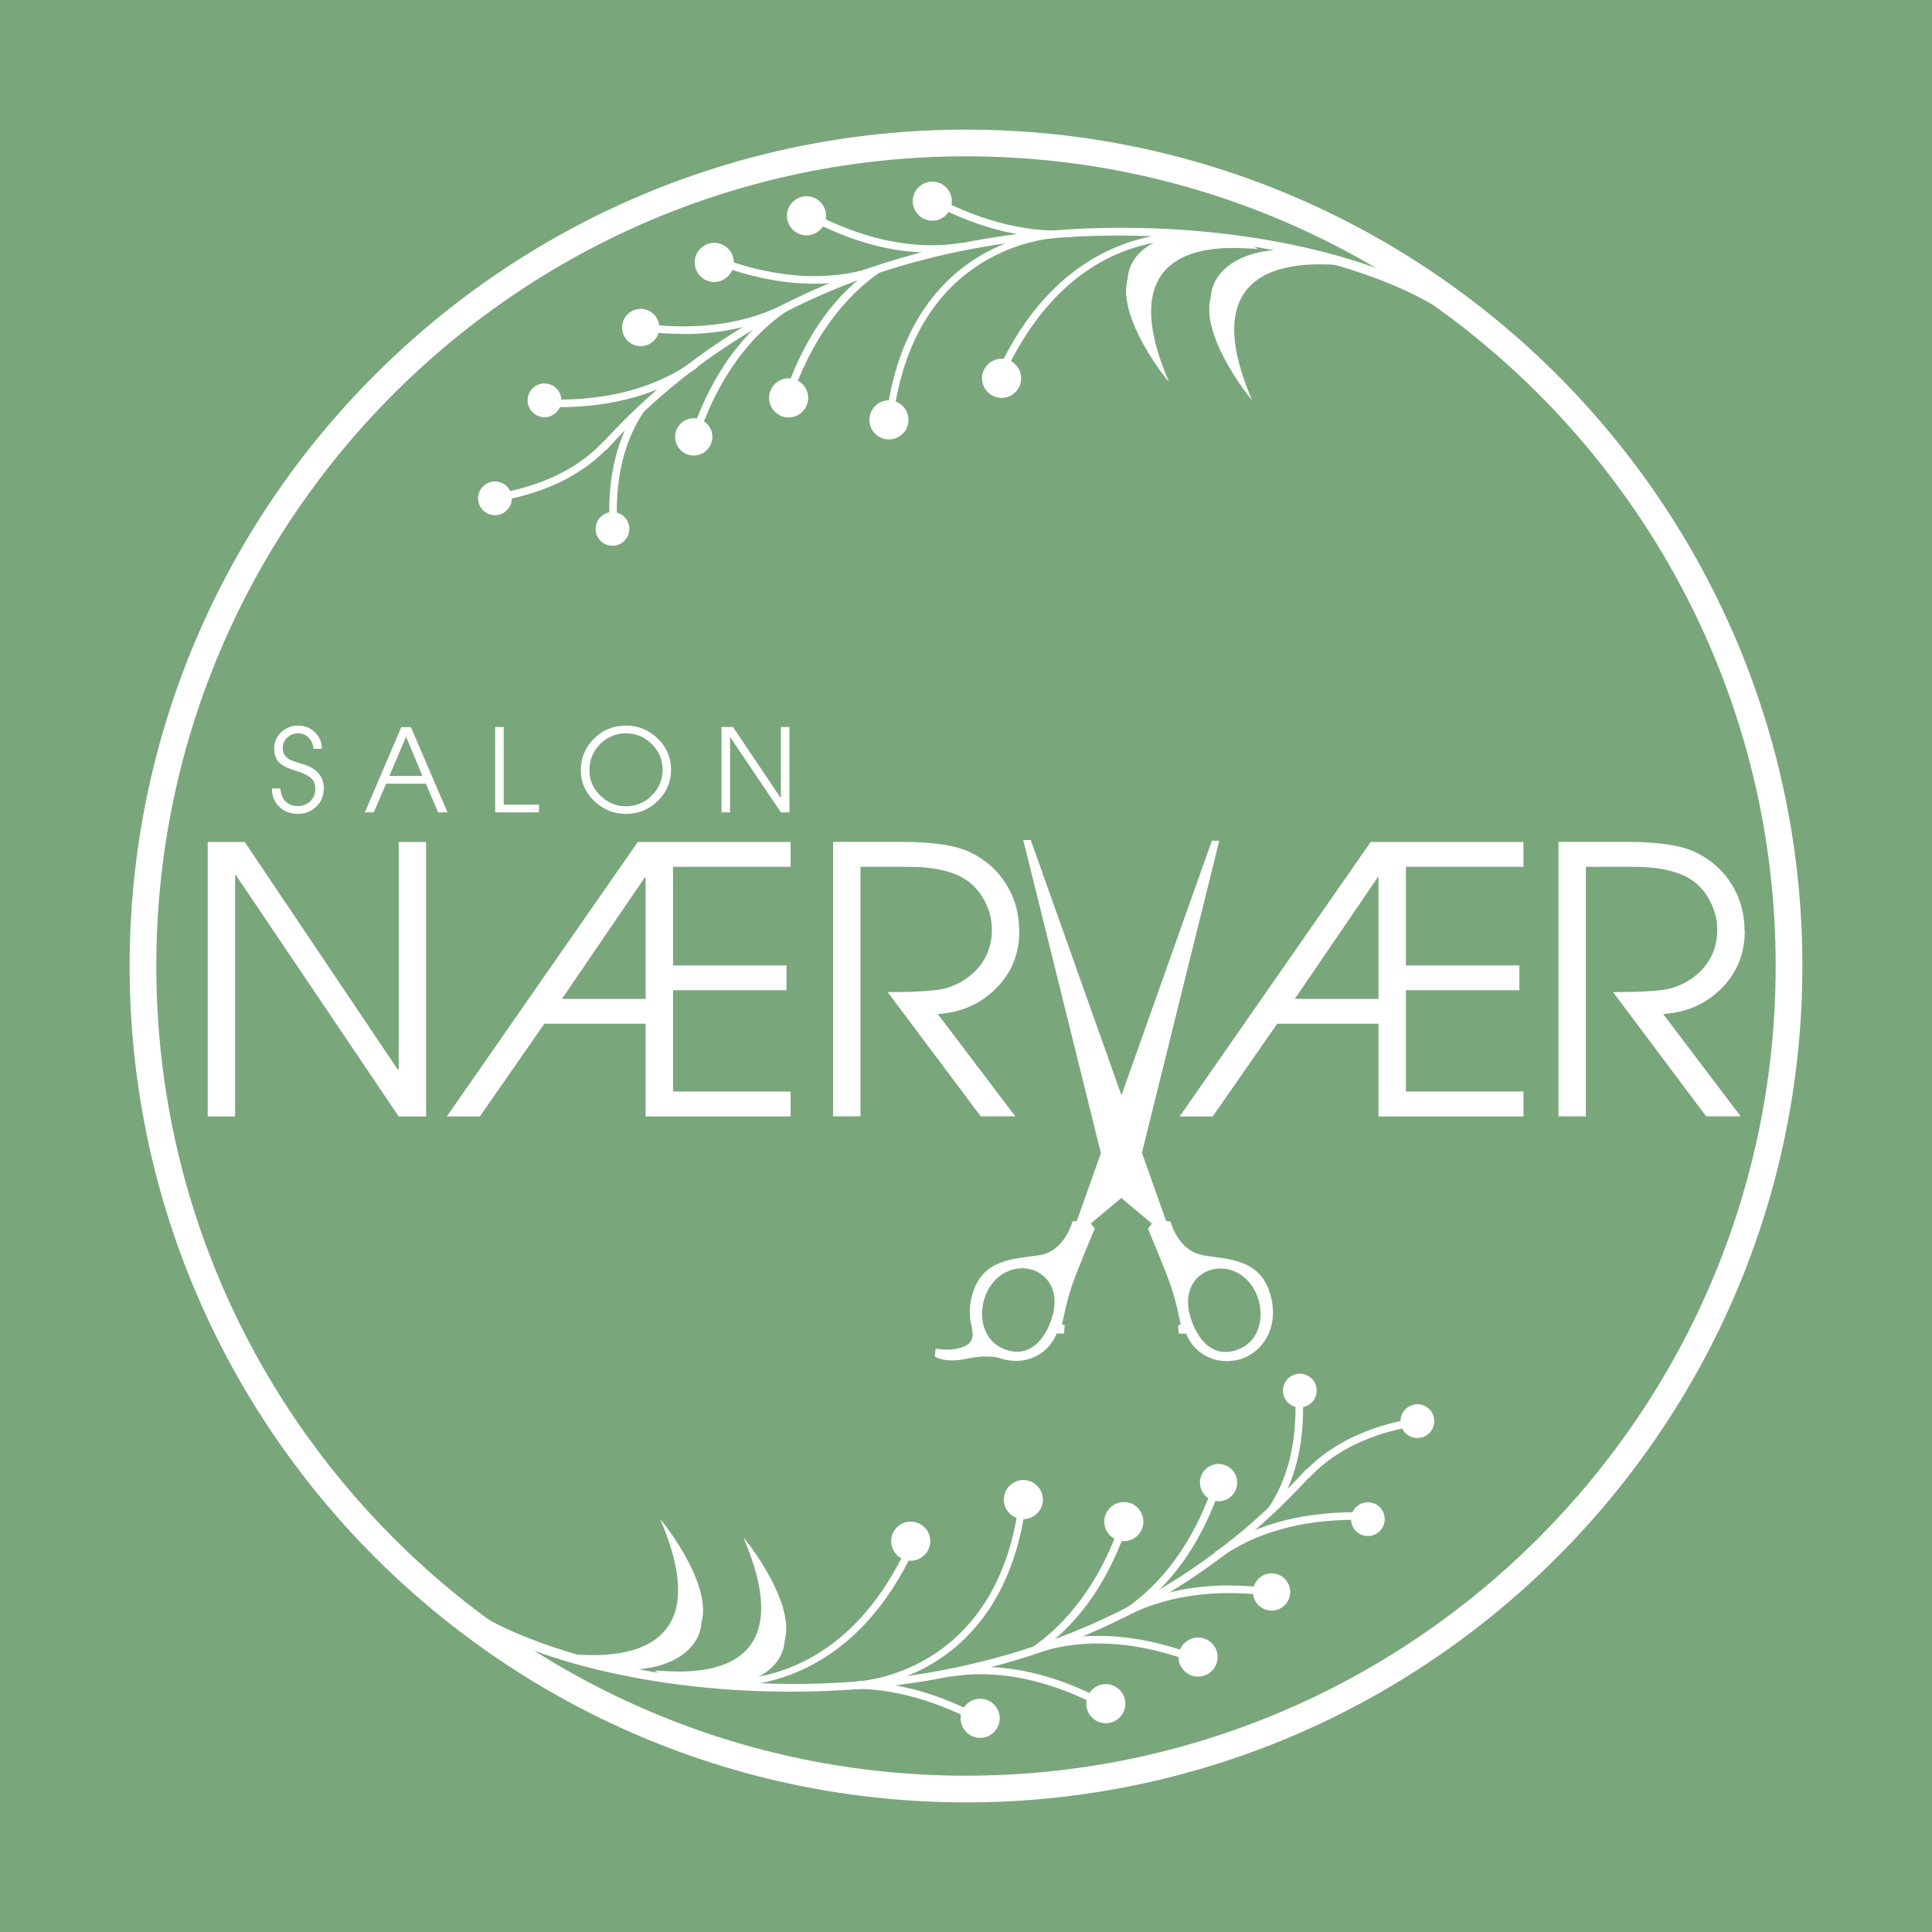 <?xml version="1.0" encoding="UTF-8"?>
<svg id="Layer_2" data-name="Layer 2" xmlns="http://www.w3.org/2000/svg" xmlns:xlink="http://www.w3.org/1999/xlink" viewBox="0 0 165 165">
  <defs>
    <style>
      .cls-1 {
        fill: #fff;
      }

      .cls-2 {
        fill: #7aa67c;
      }

      .cls-3 {
        clip-path: url(#clippath-1);
      }

      .cls-4 {
        clip-path: url(#clippath);
      }

      .cls-5 {
        fill: none;
      }
    </style>
    <clipPath id="clippath">
      <rect class="cls-5" y="0" width="165" height="165"/>
    </clipPath>
    <clipPath id="clippath-1">
      <rect class="cls-5" y="0" width="165" height="165"/>
    </clipPath>
  </defs>
  <g id="Layer_1-2" data-name="Layer 1">
    <g class="cls-4">
      <rect class="cls-2" y="0" width="165" height="165"/>
      <g class="cls-3">
        <path class="cls-1" d="M27.65,67.37c0,.6-.21,1.11-.64,1.52-.43,.41-.95,.62-1.55,.62-.65,0-1.18-.2-1.6-.6-.42-.4-.63-.92-.64-1.57h.73c.02,.45,.16,.82,.43,1.09,.27,.28,.63,.41,1.08,.41,.41,0,.75-.14,1.04-.42,.29-.28,.43-.62,.43-1.03,0-.44-.14-.77-.43-.99-.29-.22-.69-.41-1.19-.56-.3-.09-.55-.18-.74-.26-.19-.08-.39-.19-.58-.33-.19-.14-.34-.32-.43-.54-.09-.22-.14-.48-.14-.78,0-.56,.2-1.03,.6-1.4,.4-.37,.88-.56,1.45-.56s1.04,.19,1.43,.57c.39,.38,.59,.85,.59,1.41h-.73c0-.35-.13-.66-.38-.93-.25-.26-.56-.39-.91-.39s-.68,.12-.94,.36c-.26,.24-.38,.54-.38,.91,0,.14,.02,.26,.05,.37,.03,.11,.09,.21,.17,.29,.08,.09,.15,.16,.22,.21,.06,.06,.17,.11,.31,.17,.14,.06,.25,.1,.31,.12,.06,.02,.18,.06,.35,.11s.28,.08,.32,.09c1.19,.36,1.78,1.06,1.78,2.11"/>
        <path class="cls-1" d="M38.22,69.38h-.8l-1.05-2.45h-3.39l-1.06,2.45h-.76l3.11-7.28h.82l3.13,7.28Zm-2.14-3.11l-1.4-3.35-1.43,3.35h2.83Z"/>
        <polygon class="cls-1" points="46.03 69.38 42.29 69.38 42.29 62.09 43.02 62.09 43.02 68.72 46.03 68.72 46.03 69.38"/>
        <path class="cls-1" d="M56.17,63.07c.76,.74,1.14,1.62,1.14,2.67s-.38,1.93-1.14,2.67c-.76,.74-1.67,1.1-2.72,1.1s-1.93-.37-2.7-1.1c-.77-.73-1.15-1.61-1.15-2.63s.38-1.96,1.13-2.7c.75-.74,1.66-1.11,2.72-1.11s1.96,.37,2.72,1.1m-.51,4.87c.62-.61,.93-1.34,.93-2.19s-.31-1.59-.92-2.2c-.61-.61-1.35-.92-2.21-.92s-1.6,.31-2.21,.92c-.61,.62-.91,1.36-.91,2.23s.31,1.56,.93,2.17c.62,.6,1.35,.91,2.19,.91s1.59-.3,2.2-.91"/>
        <polygon class="cls-1" points="67.42 69.38 66.69 69.38 62.37 62.97 62.35 62.97 62.35 69.38 61.62 69.38 61.62 62.09 62.6 62.09 66.67 68.14 66.69 68.14 66.69 62.09 67.42 62.09 67.42 69.38"/>
        <path class="cls-1" d="M85.47,116.01s-1.02-.38-2.9,.03c-1.89,.41-2.74-.19-2.74-.19l.08-.68s1.5,.33,2.6-.26c.84-.45,.48-1.46,.48-1.46,0,0,1.07,1.05,1.69,1.44,.62,.39,.78,1.12,.78,1.12"/>
        <polygon class="cls-1" points="36.39 95.35 34.05 95.35 20.14 74.73 20.08 74.73 20.08 95.35 17.74 95.35 17.74 71.91 20.9 71.91 33.98 91.36 34.05 91.36 34.05 71.91 36.39 71.91 36.39 95.35"/>
        <path class="cls-1" d="M67.52,95.35h-12.38v-7.92h-8.65l-5.51,7.92h-2.82l16.31-23.44h13.05v2.12h-10.04v8.42h9.69v2.12h-9.69v8.65h10.04v2.12Zm-12.38-10.04v-10.39h-.06l-7.09,10.39h7.16Z"/>
        <path class="cls-1" d="M87.06,79.48c0,1.96-.66,3.61-2,4.94-1.33,1.33-2.99,2.06-4.97,2.18l6.62,8.74h-2.95l-7.95-10.61c2.62,0,4.3-.12,5.04-.35,1.16-.36,2.1-.98,2.8-1.85,.71-.88,1.06-1.92,1.06-3.12,0-.91-.23-1.78-.7-2.61-.46-.83-1.09-1.46-1.87-1.88-1.1-.59-2.62-.89-4.56-.89h-4.09v21.31h-2.34v-23.44h5.95c2.62,0,4.54,.3,5.76,.89,1.31,.63,2.33,1.54,3.07,2.72,.74,1.18,1.11,2.5,1.11,3.96"/>
        <path class="cls-1" d="M130.11,95.35h-12.38v-7.92h-8.65l-5.51,7.92h-2.82l16.31-23.44h13.05v2.12h-10.04v8.42h9.69v2.12h-9.69v8.65h10.04v2.12Zm-12.38-10.04v-10.39h-.06l-7.09,10.39h7.16Z"/>
        <path class="cls-1" d="M149.01,79.48c0,1.96-.66,3.61-2,4.94-1.33,1.33-2.99,2.06-4.97,2.18l6.62,8.74h-2.95l-7.95-10.61c2.62,0,4.3-.12,5.04-.35,1.16-.36,2.1-.98,2.8-1.85,.71-.88,1.06-1.92,1.06-3.12,0-.91-.23-1.78-.7-2.61-.46-.83-1.09-1.46-1.87-1.88-1.1-.59-2.62-.89-4.56-.89h-4.09v21.31h-2.34v-23.44h5.95c2.62,0,4.54,.3,5.76,.89,1.31,.63,2.33,1.54,3.07,2.72,.74,1.18,1.11,2.5,1.11,3.96"/>
        <path class="cls-1" d="M82.5,153.93c-39.39,0-71.43-32.04-71.43-71.43S43.11,11.07,82.5,11.07s71.43,32.04,71.43,71.43-32.04,71.43-71.43,71.43m0-140.58C44.37,13.35,13.35,44.37,13.35,82.5s31.02,69.15,69.15,69.15,69.15-31.02,69.15-69.15S120.63,13.35,82.5,13.35"/>
        <path class="cls-1" d="M102.72,107.19c-2.12-.36-2.75-2.86-2.75-2.86l-.38-.06-11.56-32.53h-.64l7.37,29.73,3.62,3.03-.34,.43s1.44,3.4,1.93,4.82c.5,1.42,.87,3.39,.87,3.39l-.23,.04,.06,.72h.63c.56,1.48,2.19,2.66,4.26,2.27,2.07-.39,3.82-2.66,2.91-5.69-.91-3.03-3.65-2.92-5.77-3.28m3.09,8.03c-2.54,1-3.78-1.46-4.16-2.87-.92-3.39,2.21-4.94,4.37-3.47,2.16,1.47,2.33,5.34-.21,6.34"/>
        <path class="cls-1" d="M104.15,71.8h-.65l-11.53,32.46-.38,.06s-.63,2.5-2.75,2.86c-2.12,.36-4.86,.25-5.77,3.28-.91,3.03,.84,5.31,2.91,5.69,2.07,.39,3.7-.79,4.26-2.26h.63s.06-.73,.06-.73l-.23-.04s.38-1.97,.87-3.39c.5-1.42,1.93-4.82,1.93-4.82l-.34-.42,3.62-3.03,7.35-29.66Zm-14.25,40.54c-.38,1.4-1.61,3.87-4.16,2.87-2.54-1-2.37-4.86-.21-6.34,2.16-1.47,5.28,.08,4.37,3.47"/>
        <path class="cls-1" d="M51.77,38.44l-.48-.43c12.53-13.91,28.48-17.69,39.66-18.4,13.51-.87,25.56,2.02,31.54,5.56l-.17,.84c-5.9-3.49-17.96-6.61-31.33-5.75-11.06,.71-26.84,4.44-39.22,18.19"/>
        <path class="cls-1" d="M86.08,31.37l-.58-.29c6.89-14.02,18.98-10.95,19.1-10.92l-.17,.63c-.47-.13-11.71-2.96-18.35,10.57"/>
        <path class="cls-1" d="M76.41,34.79l-.59-.09c2.29-14.3,13.84-14.87,13.96-14.87l.39,.5c-.46,.02-11.55,.67-13.76,14.47"/>
        <path class="cls-1" d="M69.55,24.23c-2.42,0-4.98-.46-7.66-1.39l.21-.61c4.47,1.54,8.58,1.77,12.23,.67l.19,.62c-1.58,.48-3.23,.71-4.97,.71"/>
        <path class="cls-1" d="M79.43,21.57c-3.11,0-6.37-.84-9.74-2.52l.29-.58c4.23,2.11,8.41,2.89,12.17,2.27l-.02,.61c-.88,.15-1.78,.22-2.69,.22"/>
        <path class="cls-1" d="M90.02,20.27c-3.11,0-6.37-.84-9.74-2.52l.29-.58c4.23,2.11,8.49,2.95,12.25,2.33l-.11,.56c-.88,.15-1.78,.22-2.69,.22"/>
        <path class="cls-1" d="M47.58,34.78c-.06,0-.12,0-.18,0v-.65c4.73,.04,8.7-1.08,11.8-3.29l.38,.53c-3.17,2.27-7.21,3.41-12,3.41"/>
        <path class="cls-1" d="M43.46,42.63s-.09,.02-.14,.03l-.13-.64s.09-.02,.13-.03c3.52-.74,6.3-2.2,8.26-4.34l.48,.44c-2.06,2.24-4.96,3.77-8.61,4.54"/>
        <path class="cls-1" d="M52.04,44.3c-.11-3.79,.71-7.01,2.44-9.56l.54,.37c-1.65,2.43-2.44,5.52-2.33,9.17l-.65,.02Z"/>
        <path class="cls-1" d="M58.33,28.52c-1.07,0-2.17-.07-3.31-.21l.08-.64c4.69,.58,8.94-.08,12.28-1.91l.13,.58c-2.64,1.46-5.72,2.19-9.18,2.19"/>
        <path class="cls-1" d="M59.88,36.62l-.61-.22c1.67-4.57,4.17-8.01,7.44-10.22l.49,.38c-3.15,2.13-5.7,5.62-7.32,10.06"/>
        <path class="cls-1" d="M67.85,33.28l-.61-.22c1.67-4.57,4.17-8.01,7.44-10.22l.57,.34c-3.15,2.14-5.78,5.66-7.4,10.1"/>
        <path class="cls-1" d="M114.47,22.58c.6,.42-13.61-2.56-7.56,11.54,.29,.48-4.47-5.27-3.51-8.72,.23-3.74,6.19-5.37,11.07-2.82"/>
        <path class="cls-1" d="M107.37,21.21c.6,.42-13.6-2.75-7.56,11.35,.29,.48-4.47-5.27-3.51-8.72,.23-3.74,6.19-5.18,11.07-2.63"/>
        <path class="cls-1" d="M77.59,35.86c0,.92-.75,1.67-1.67,1.67s-1.67-.75-1.67-1.67,.75-1.67,1.67-1.67,1.67,.75,1.67,1.67"/>
        <path class="cls-1" d="M87.21,32.31c0,.92-.75,1.67-1.67,1.67s-1.67-.75-1.67-1.67,.75-1.67,1.67-1.67,1.67,.75,1.67,1.67"/>
        <path class="cls-1" d="M81.29,17.18c0,.92-.75,1.67-1.67,1.67s-1.67-.75-1.67-1.67,.75-1.67,1.67-1.67,1.67,.75,1.67,1.67"/>
        <path class="cls-1" d="M70.55,18.43c0,.92-.75,1.67-1.67,1.67s-1.67-.75-1.67-1.67,.75-1.67,1.67-1.67,1.67,.75,1.67,1.67"/>
        <path class="cls-1" d="M62.67,22.41c0,.92-.75,1.67-1.67,1.67s-1.67-.75-1.67-1.67,.75-1.67,1.67-1.67,1.67,.75,1.67,1.67"/>
        <path class="cls-1" d="M69.02,33.98c0,.92-.75,1.67-1.67,1.67s-1.67-.75-1.67-1.67,.75-1.67,1.67-1.67,1.67,.75,1.67,1.67"/>
        <path class="cls-1" d="M60.84,37.31c0,.88-.71,1.59-1.59,1.59s-1.59-.71-1.59-1.59,.71-1.59,1.59-1.59,1.59,.71,1.59,1.59"/>
        <path class="cls-1" d="M56.31,27.97c0,.88-.71,1.59-1.59,1.59s-1.59-.71-1.59-1.59,.71-1.59,1.59-1.59,1.59,.71,1.59,1.59"/>
        <path class="cls-1" d="M47.94,34.19c0,.79-.64,1.44-1.44,1.44s-1.44-.64-1.44-1.44,.64-1.44,1.44-1.44,1.44,.64,1.44,1.44"/>
        <path class="cls-1" d="M53.75,45.17c0,.79-.64,1.44-1.44,1.44s-1.44-.64-1.44-1.44,.64-1.44,1.44-1.44,1.44,.64,1.44,1.44"/>
        <path class="cls-1" d="M43.71,42.56c0,.79-.64,1.44-1.44,1.44s-1.44-.64-1.44-1.44,.64-1.44,1.44-1.44,1.44,.64,1.44,1.44"/>
        <path class="cls-1" d="M111.55,125.49l.48,.43c-12.53,13.91-28.48,17.69-39.66,18.4-13.51,.87-25.56-2.02-31.54-5.56l.17-.84c5.9,3.49,17.96,6.61,31.33,5.75,11.06-.71,26.84-4.44,39.22-18.19"/>
        <path class="cls-1" d="M77.24,132.56l.58,.29c-6.89,14.02-18.98,10.95-19.1,10.92l.17-.63c.47,.13,11.71,2.96,18.35-10.57"/>
        <path class="cls-1" d="M86.91,129.14l.59,.09c-2.29,14.3-13.84,14.87-13.96,14.87l-.39-.5c.46-.02,11.55-.67,13.76-14.47"/>
        <path class="cls-1" d="M93.78,139.71c2.42,0,4.98,.46,7.66,1.39l-.21,.61c-4.47-1.54-8.58-1.77-12.23-.67l-.19-.62c1.58-.48,3.23-.71,4.97-.71"/>
        <path class="cls-1" d="M83.9,142.36c3.11,0,6.37,.84,9.74,2.52l-.29,.58c-4.23-2.11-8.41-2.89-12.17-2.27l.02-.61c.88-.15,1.78-.22,2.69-.22"/>
        <path class="cls-1" d="M73.3,143.66c3.11,0,6.37,.84,9.74,2.52l-.29,.58c-4.23-2.11-8.49-2.95-12.25-2.33l.11-.56c.88-.15,1.78-.22,2.69-.22"/>
        <path class="cls-1" d="M115.74,129.15c.06,0,.12,0,.18,0v.65c-4.73-.04-8.7,1.08-11.8,3.29l-.38-.53c3.17-2.27,7.21-3.41,12-3.41"/>
        <path class="cls-1" d="M119.86,121.3s.09-.02,.14-.03l.13,.64s-.09,.02-.13,.03c-3.52,.74-6.3,2.2-8.26,4.34l-.48-.44c2.06-2.24,4.96-3.77,8.61-4.54"/>
        <path class="cls-1" d="M111.28,119.63c.11,3.79-.71,7.01-2.44,9.56l-.54-.37c1.65-2.43,2.44-5.52,2.33-9.17l.65-.02Z"/>
        <path class="cls-1" d="M104.99,135.41c1.07,0,2.17,.07,3.31,.21l-.08,.64c-4.69-.58-8.94,.08-12.28,1.91l-.13-.58c2.64-1.46,5.72-2.19,9.18-2.19"/>
        <path class="cls-1" d="M103.44,127.31l.61,.22c-1.67,4.57-4.17,8.01-7.44,10.22l-.49-.38c3.15-2.13,5.7-5.62,7.32-10.06"/>
        <path class="cls-1" d="M95.47,130.65l.61,.22c-1.67,4.57-4.17,8.01-7.44,10.22l-.57-.34c3.15-2.14,5.78-5.66,7.4-10.1"/>
        <path class="cls-1" d="M48.85,141.35c-.6-.42,13.61,2.56,7.56-11.54-.29-.48,4.47,5.27,3.51,8.72-.23,3.74-6.19,5.37-11.07,2.82"/>
        <path class="cls-1" d="M55.95,142.72c-.6-.42,13.6,2.75,7.56-11.35-.29-.48,4.47,5.27,3.51,8.72-.23,3.74-6.19,5.18-11.07,2.63"/>
        <path class="cls-1" d="M85.73,128.07c0-.92,.75-1.67,1.67-1.67s1.67,.75,1.67,1.67-.75,1.67-1.67,1.67-1.67-.75-1.67-1.67"/>
        <path class="cls-1" d="M76.11,131.62c0-.92,.75-1.67,1.67-1.67s1.67,.75,1.67,1.67-.75,1.67-1.67,1.67-1.67-.75-1.67-1.67"/>
        <path class="cls-1" d="M82.04,146.75c0-.92,.75-1.67,1.67-1.67s1.67,.75,1.67,1.67-.75,1.67-1.67,1.67-1.67-.75-1.67-1.67"/>
        <path class="cls-1" d="M92.77,145.5c0-.92,.75-1.67,1.67-1.67s1.67,.75,1.67,1.67-.75,1.67-1.67,1.67-1.67-.75-1.67-1.67"/>
        <path class="cls-1" d="M100.65,141.52c0-.92,.75-1.67,1.67-1.67s1.67,.75,1.67,1.67-.75,1.67-1.67,1.67-1.67-.75-1.67-1.67"/>
        <path class="cls-1" d="M94.31,129.95c0-.92,.75-1.67,1.67-1.67s1.67,.75,1.67,1.67-.75,1.67-1.67,1.67-1.67-.75-1.67-1.67"/>
        <path class="cls-1" d="M102.48,126.62c0-.88,.71-1.59,1.59-1.59s1.59,.71,1.59,1.59-.71,1.59-1.59,1.59-1.59-.71-1.59-1.59"/>
        <path class="cls-1" d="M107.01,135.96c0-.88,.71-1.59,1.59-1.59s1.59,.71,1.59,1.59-.71,1.59-1.59,1.59-1.59-.71-1.59-1.59"/>
        <path class="cls-1" d="M115.38,129.74c0-.79,.64-1.44,1.44-1.44s1.44,.64,1.44,1.44-.64,1.44-1.44,1.44-1.44-.64-1.44-1.44"/>
        <path class="cls-1" d="M109.57,118.76c0-.79,.64-1.44,1.44-1.44s1.44,.64,1.44,1.44-.64,1.44-1.44,1.44-1.44-.64-1.44-1.44"/>
        <path class="cls-1" d="M119.61,121.37c0-.79,.64-1.44,1.44-1.44s1.44,.64,1.44,1.44-.64,1.44-1.44,1.44-1.44-.64-1.44-1.44"/>
      </g>
    </g>
  </g>
</svg>
